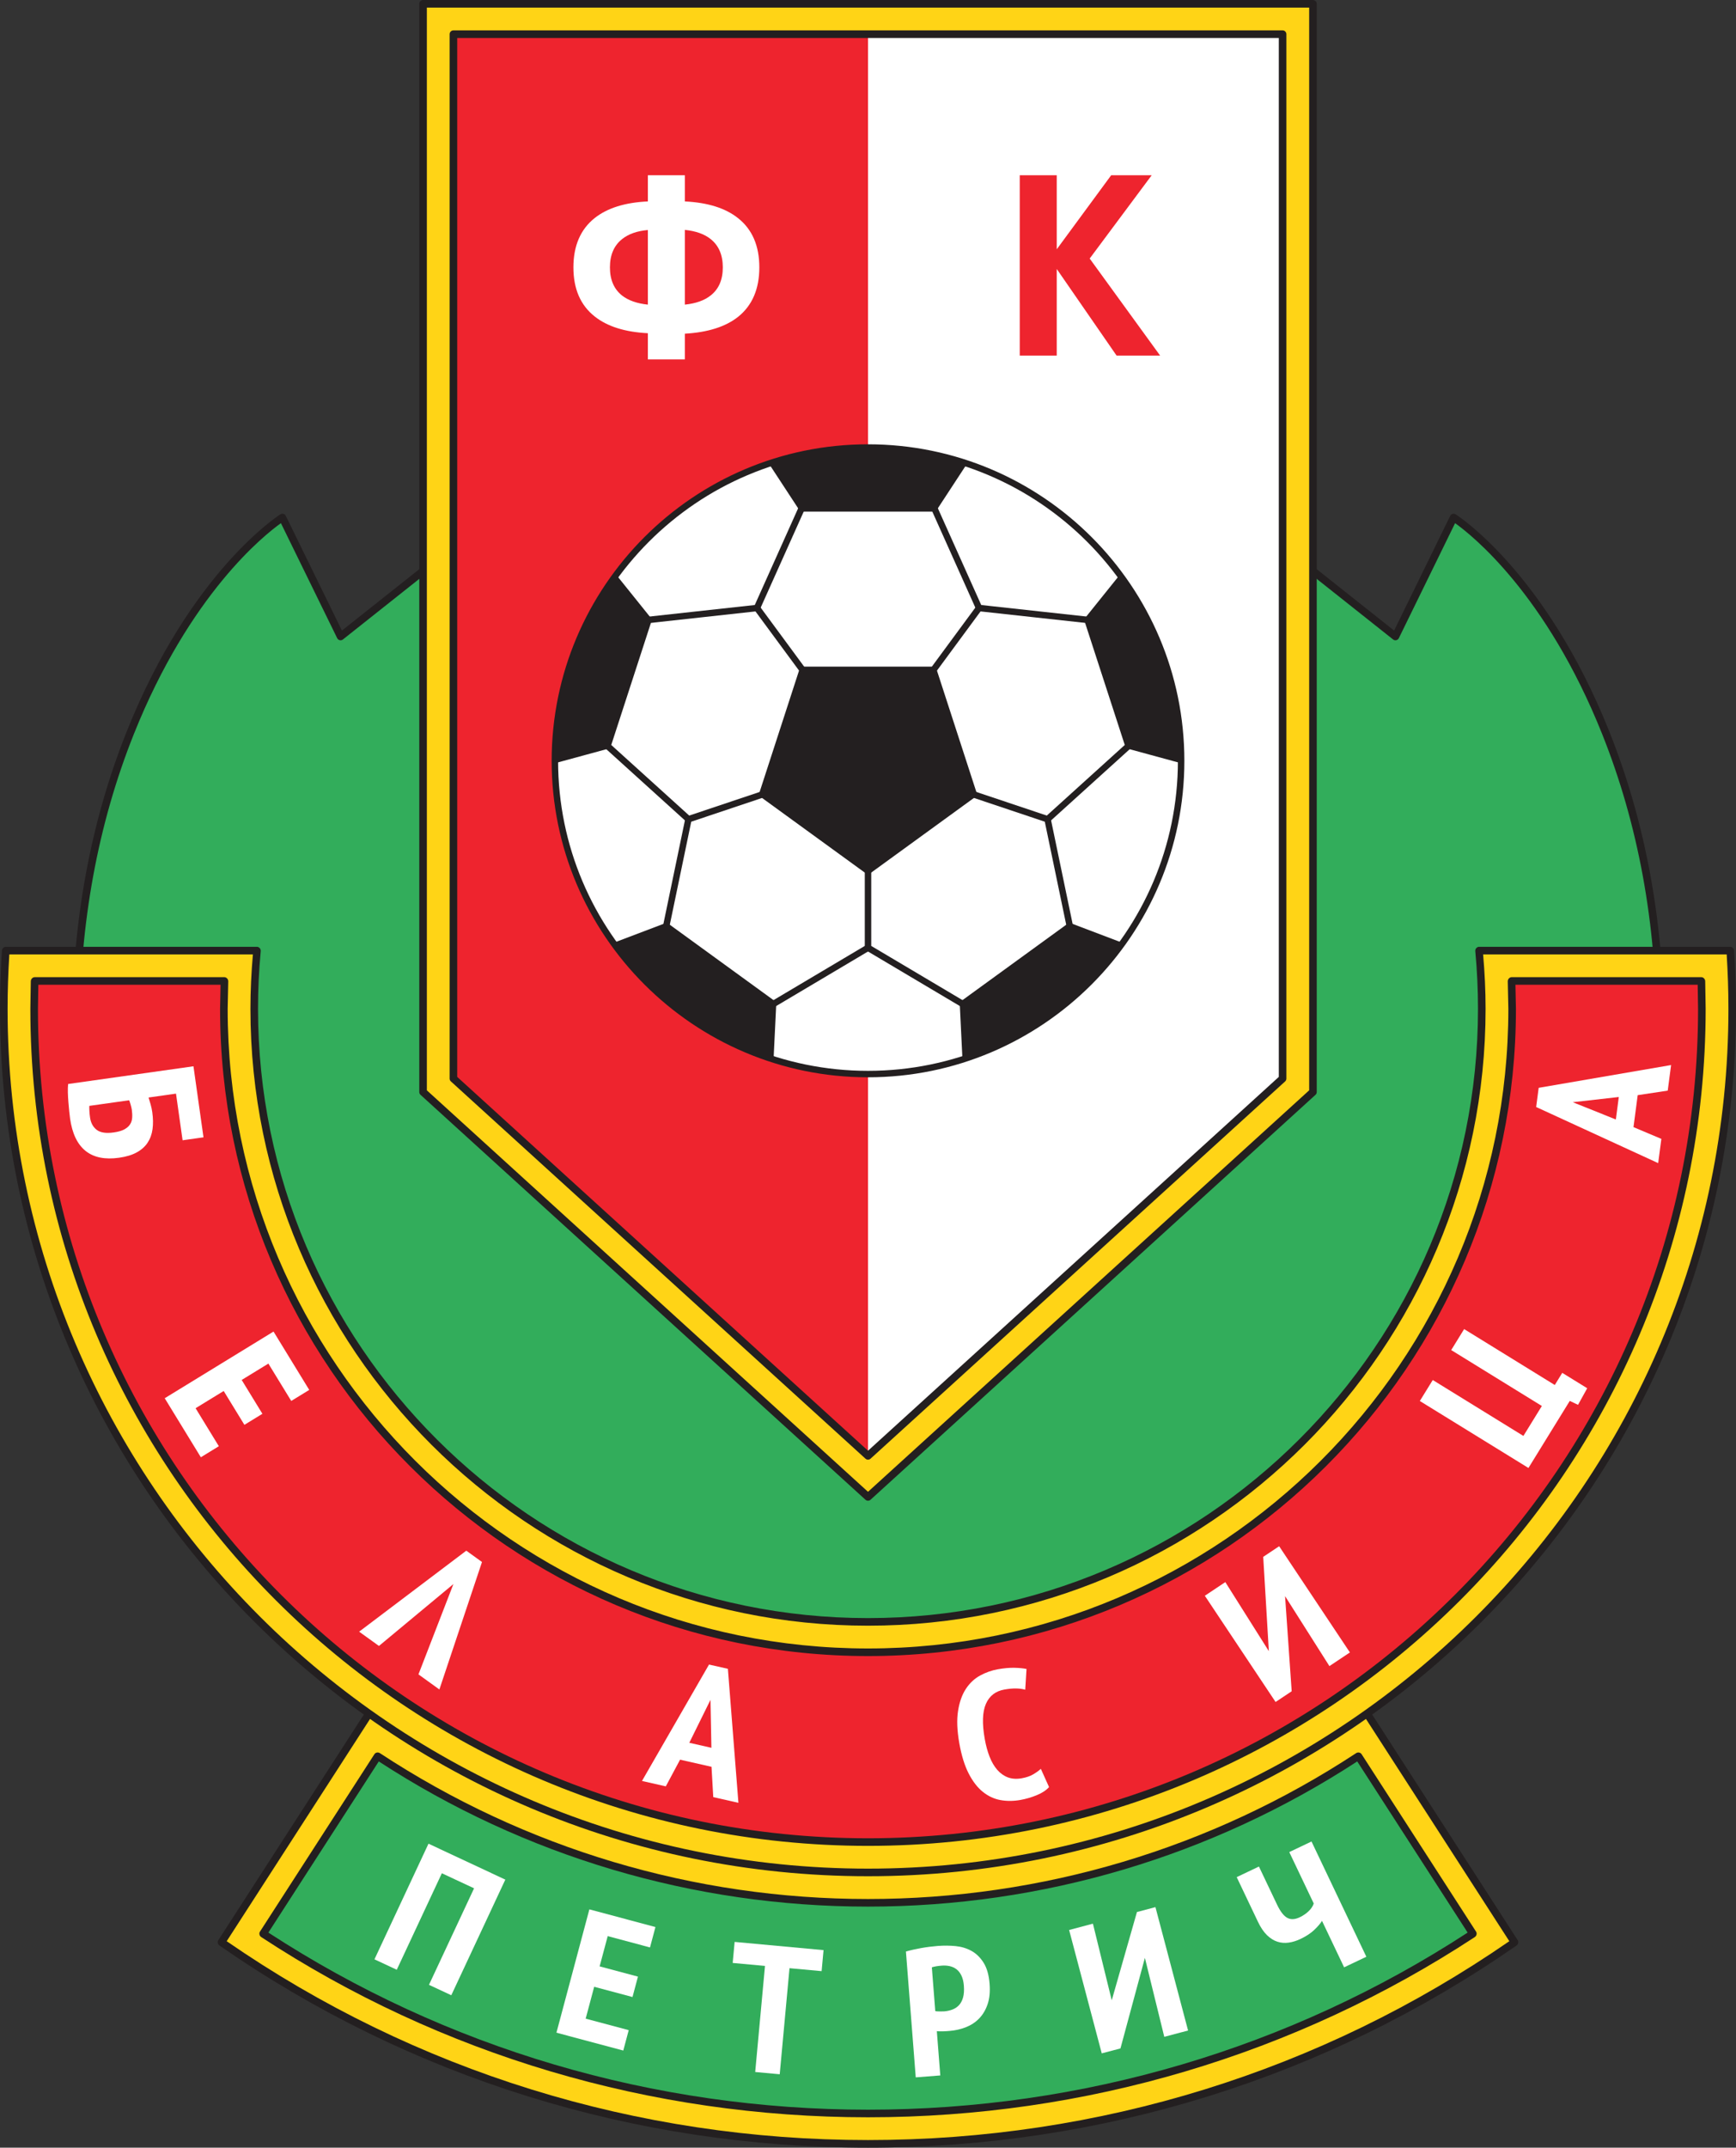 <?xml version="1.0" encoding="UTF-8"?>
<svg xmlns="http://www.w3.org/2000/svg" xmlns:xlink="http://www.w3.org/1999/xlink" width="494.8pt" height="611.87pt" viewBox="0 0 494.8 611.87" version="1.1">
<rect x="0" y="0" width="494.8" height="611.87" fill="#333333" stroke="none"/>
<defs>
<clipPath id="clip1">
  <path d="M 0 269 L 494.801 269 L 494.801 535 L 0 535 Z M 0 269 "/>
</clipPath>
<clipPath id="clip2">
  <path d="M 62 487 L 433 487 L 433 611.871 L 62 611.871 Z M 62 487 "/>
</clipPath>
</defs>
<g id="surface1">
<path style=" stroke:none;fill-rule:nonzero;fill:rgb(100%,83.099%,8.6%);fill-opacity:1;" d="M 247.402 610.789 C 314.203 610.789 377.914 590.703 431.629 553.395 L 431.676 553.355 L 389.691 488.293 L 389.652 488.309 C 349.477 516.746 300.391 533.461 247.402 533.461 C 194.41 533.461 145.328 516.746 105.148 488.309 L 105.113 488.293 L 63.129 553.355 L 63.172 553.395 C 116.891 590.703 180.602 610.789 247.402 610.789 "/>
<path style=" stroke:none;fill-rule:nonzero;fill:rgb(19.6%,67.799%,35.699%);fill-opacity:1;" d="M 247.402 524.809 C 122.902 524.809 21.617 420.902 21.617 293.18 C 21.617 263.387 26.75 234.742 37.16 208.707 C 55.473 162.898 80.492 147.449 80.492 147.449 L 97.074 181.336 L 128.438 156.461 L 366.367 156.461 L 397.73 181.336 L 414.312 147.449 C 414.312 147.449 439.328 162.898 457.645 208.707 C 468.055 234.742 473.188 263.387 473.188 293.18 C 473.188 420.902 371.898 524.809 247.402 524.809 "/>
<path style=" stroke:none;fill-rule:nonzero;fill:rgb(13.699%,12.199%,12.5%);fill-opacity:1;" d="M 414.012 146.41 C 413.719 146.492 413.477 146.699 413.34 146.973 C 413.34 146.973 398.449 177.406 397.352 179.652 C 395.383 178.094 367.039 155.613 367.039 155.613 C 366.848 155.461 366.609 155.379 366.367 155.379 L 128.438 155.379 C 128.191 155.379 127.957 155.461 127.766 155.613 C 127.766 155.613 99.422 178.094 97.453 179.652 C 96.355 177.406 81.461 146.973 81.461 146.973 C 81.328 146.699 81.082 146.492 80.789 146.41 C 80.496 146.324 80.184 146.367 79.922 146.527 C 79.668 146.684 54.391 162.695 36.156 208.305 C 25.793 234.23 20.535 262.785 20.535 293.18 C 20.535 421.496 122.309 525.891 247.402 525.891 C 372.496 525.891 474.27 421.496 474.27 293.18 C 474.27 262.785 469.012 234.23 458.648 208.305 C 440.41 162.695 415.133 146.684 414.883 146.527 C 414.621 146.367 414.305 146.324 414.012 146.41 M 22.699 293.18 C 22.699 263.062 27.902 234.777 38.164 209.109 C 54.113 169.211 75.359 152.406 80.07 149.051 C 81.098 151.152 96.102 181.812 96.102 181.812 C 96.246 182.105 96.516 182.316 96.836 182.391 C 97.156 182.465 97.488 182.387 97.746 182.184 C 97.746 182.184 128.234 158.004 128.812 157.543 C 129.562 157.543 365.238 157.543 365.988 157.543 C 366.57 158.004 397.059 182.184 397.059 182.184 C 397.316 182.387 397.648 182.465 397.969 182.391 C 398.289 182.316 398.559 182.105 398.703 181.812 C 398.703 181.812 413.703 151.152 414.734 149.051 C 419.445 152.406 440.688 169.211 456.641 209.109 C 466.902 234.777 472.105 263.062 472.105 293.18 C 472.105 420.305 371.305 523.727 247.402 523.727 C 123.5 523.727 22.699 420.305 22.699 293.18 "/>
<path style=" stroke:none;fill-rule:nonzero;fill:rgb(19.6%,67.799%,35.699%);fill-opacity:1;" d="M 247.402 602.137 C 309.562 602.137 368.973 584.27 419.758 550.965 L 419.809 550.922 L 387.168 500.336 L 387.125 500.379 C 346.969 526.754 298.949 542.113 247.402 542.113 C 195.855 542.113 147.832 526.754 107.68 500.379 L 107.637 500.336 L 74.996 550.922 L 75.043 550.965 C 125.832 584.27 185.242 602.137 247.402 602.137 "/>
<path style=" stroke:none;fill-rule:nonzero;fill:rgb(13.699%,12.199%,12.5%);fill-opacity:1;" d="M 386.531 499.473 C 345.145 526.66 297.035 541.031 247.402 541.031 C 197.77 541.031 149.66 526.66 108.273 499.473 C 108.031 499.316 107.715 499.238 107.434 499.301 C 107.152 499.359 106.883 499.508 106.73 499.75 L 74.086 550.336 C 73.766 550.836 73.953 551.543 74.449 551.871 C 125.68 585.461 185.484 603.219 247.402 603.219 C 309.32 603.219 369.125 585.461 420.352 551.871 C 420.852 551.543 421.039 550.836 420.719 550.336 L 388.074 499.75 C 387.922 499.508 387.652 499.359 387.371 499.301 C 387.086 499.238 386.77 499.316 386.531 499.473 M 386.844 501.832 C 387.953 503.555 417.199 548.875 418.312 550.598 C 367.625 583.602 308.555 601.055 247.402 601.055 C 186.246 601.055 127.18 583.602 76.492 550.598 C 77.605 548.875 106.848 503.555 107.961 501.832 C 149.504 528.887 197.691 543.195 247.402 543.195 C 297.109 543.195 345.301 528.887 386.844 501.832 "/>
<path style=" stroke:none;fill-rule:nonzero;fill:rgb(100%,100%,100%);fill-opacity:1;" d="M 135.121 537.984 L 125.938 533.695 L 113.086 561.188 L 106.73 558.215 L 122.129 525.27 L 144.027 535.508 L 128.629 568.453 L 122.27 565.48 L 135.121 537.984 "/>
<path style=" stroke:none;fill-rule:nonzero;fill:rgb(100%,100%,100%);fill-opacity:1;" d="M 167.984 543.984 L 186.816 549.016 L 185.266 554.828 L 173.211 551.605 L 170.906 560.227 L 181.832 563.145 L 180.277 568.957 L 169.355 566.039 L 166.93 575.117 L 179.199 578.395 L 177.648 584.203 L 158.598 579.117 L 167.984 543.984 "/>
<path style=" stroke:none;fill-rule:nonzero;fill:rgb(100%,100%,100%);fill-opacity:1;" d="M 234.18 561.582 L 225.027 560.742 L 222.238 590.961 L 215.25 590.316 L 218.039 560.094 L 208.832 559.246 L 209.387 553.254 L 234.73 555.594 L 234.18 561.582 "/>
<path style=" stroke:none;fill-rule:nonzero;fill:rgb(100%,100%,100%);fill-opacity:1;" d="M 258.211 555.996 C 259.52 555.617 260.965 555.289 262.543 555.008 C 264.125 554.727 265.711 554.527 267.301 554.402 C 269.004 554.27 270.691 554.285 272.359 554.445 C 274.031 554.609 275.547 555.07 276.91 555.824 C 278.27 556.582 279.422 557.707 280.359 559.203 C 281.297 560.703 281.863 562.699 282.055 565.203 C 282.234 567.465 282.039 569.414 281.477 571.043 C 280.918 572.672 280.102 574.031 279.031 575.117 C 277.961 576.199 276.691 577.023 275.23 577.586 C 273.766 578.148 272.234 578.492 270.645 578.617 C 270.496 578.629 270.254 578.645 269.922 578.672 C 269.59 578.699 269.238 578.719 268.863 578.73 C 268.492 578.742 268.133 578.742 267.777 578.734 C 267.422 578.73 267.168 578.715 267.02 578.691 L 268.004 591.297 L 261.008 591.844 L 258.211 555.996 M 266.574 572.977 C 266.801 573.027 267.223 573.059 267.836 573.062 C 268.453 573.066 268.871 573.059 269.094 573.043 C 269.906 572.98 270.676 572.812 271.398 572.547 C 272.125 572.281 272.754 571.875 273.289 571.324 C 273.82 570.773 274.219 570.039 274.484 569.125 C 274.746 568.211 274.828 567.078 274.723 565.719 C 274.633 564.57 274.398 563.609 274.02 562.832 C 273.645 562.055 273.168 561.453 272.594 561.023 C 272.02 560.594 271.375 560.305 270.656 560.148 C 269.938 559.996 269.188 559.949 268.41 560.012 C 267.262 560.098 266.324 560.262 265.598 560.492 L 266.574 572.977 "/>
<path style=" stroke:none;fill-rule:nonzero;fill:rgb(100%,100%,100%);fill-opacity:1;" d="M 326.32 557.801 L 319.355 583.602 L 314.023 585.008 L 304.723 549.855 L 311.508 548.059 L 316.871 569.895 L 324.055 544.738 L 329.328 543.344 L 338.629 578.5 L 331.848 580.297 L 326.32 557.801 "/>
<path style=" stroke:none;fill-rule:nonzero;fill:rgb(100%,100%,100%);fill-opacity:1;" d="M 358.824 531.781 L 363.996 542.645 C 364.926 544.598 365.891 545.844 366.891 546.391 C 367.891 546.941 369.078 546.887 370.453 546.23 C 371.426 545.77 372.273 545.191 372.992 544.5 C 373.711 543.812 374.195 543.078 374.445 542.305 L 367.473 527.66 L 373.809 524.645 L 389.441 557.48 L 383.105 560.496 L 376.801 547.254 C 376.34 548.012 375.605 548.871 374.602 549.828 C 373.598 550.785 372.289 551.645 370.68 552.41 C 369.574 552.938 368.465 553.285 367.352 553.449 C 366.238 553.617 365.16 553.535 364.121 553.207 C 363.078 552.879 362.086 552.258 361.137 551.348 C 360.191 550.438 359.324 549.156 358.535 547.5 L 352.488 534.797 L 358.824 531.781 "/>
<path style=" stroke:none;fill-rule:nonzero;fill:rgb(100%,83.099%,8.6%);fill-opacity:1;" d="M 247.402 533.461 C 111.363 533.461 1.082 423.301 1.082 287.41 C 1.082 281.867 1.266 276.367 1.625 270.914 L 1.633 270.828 L 73.246 270.828 L 73.238 270.895 C 72.723 276.336 72.461 281.844 72.461 287.41 C 72.461 383.727 150.941 462.082 247.402 462.082 C 343.863 462.082 422.344 383.727 422.344 287.41 C 422.344 281.844 422.078 276.336 421.566 270.895 L 421.555 270.828 L 493.172 270.828 L 493.176 270.914 C 493.539 276.367 493.723 281.867 493.723 287.41 C 493.723 423.301 383.441 533.461 247.402 533.461 "/>
<g clip-path="url(#clip1)" clip-rule="nonzero">
<path style=" stroke:none;fill-rule:nonzero;fill:rgb(13.699%,12.199%,12.5%);fill-opacity:1;" d="M 421.555 269.746 C 421.254 269.746 420.965 269.91 420.762 270.137 C 420.559 270.359 420.461 270.695 420.492 270.996 C 421.004 276.422 421.262 281.945 421.262 287.41 C 421.262 383.129 343.27 461 247.402 461 C 151.535 461 73.543 383.129 73.543 287.41 C 73.543 281.941 73.801 276.418 74.312 270.996 C 74.344 270.695 74.246 270.359 74.043 270.137 C 73.836 269.91 73.551 269.746 73.246 269.746 L 1.633 269.746 C 1.062 269.746 0.586 270.273 0.547 270.844 C 0.184 276.324 0 281.898 0 287.41 C 0 423.68 110.984 534.543 247.402 534.543 C 383.82 534.543 494.805 423.68 494.805 287.41 C 494.805 281.898 494.621 276.324 494.258 270.844 C 494.219 270.273 493.742 269.746 493.172 269.746 L 421.555 269.746 M 492.145 271.91 C 492.465 277.051 492.641 282.258 492.641 287.41 C 492.641 422.488 382.629 532.379 247.402 532.379 C 112.176 532.379 2.164 422.488 2.164 287.41 C 2.164 282.258 2.34 277.051 2.66 271.91 C 4.625 271.91 69.859 271.91 72.082 271.91 C 71.629 277.039 71.379 282.246 71.379 287.41 C 71.379 384.32 150.344 463.164 247.402 463.164 C 344.461 463.164 423.426 384.32 423.426 287.41 C 423.426 282.25 423.176 277.043 422.723 271.91 C 424.945 271.91 490.18 271.91 492.145 271.91 "/>
</g>
<path style=" stroke:none;fill-rule:nonzero;fill:rgb(93.3%,14.099%,17.999%);fill-opacity:1;" d="M 247.402 524.809 C 378.453 524.809 485.07 418.312 485.07 287.41 C 485.07 284.793 485.027 282.184 484.941 279.586 L 484.926 279.48 L 430.82 279.48 L 430.828 279.562 C 430.938 282.164 430.996 284.781 430.996 287.41 C 430.996 388.496 348.637 470.734 247.402 470.734 C 146.168 470.734 63.809 388.496 63.809 287.41 C 63.809 284.781 63.863 282.164 63.977 279.562 L 63.98 279.48 L 9.879 279.48 L 9.863 279.586 C 9.777 282.184 9.734 284.793 9.734 287.41 C 9.734 418.312 116.352 524.809 247.402 524.809 "/>
<path style=" stroke:none;fill-rule:nonzero;fill:rgb(13.699%,12.199%,12.5%);fill-opacity:1;" d="M 430.82 278.398 C 430.531 278.398 430.254 278.57 430.051 278.777 C 429.848 278.984 429.742 279.32 429.746 279.609 L 429.914 287.41 C 429.914 387.898 348.039 469.652 247.402 469.652 C 146.766 469.652 64.891 387.898 64.891 287.41 L 65.055 279.609 C 65.062 279.316 64.953 278.984 64.75 278.777 C 64.547 278.57 64.273 278.398 63.98 278.398 L 9.879 278.398 C 9.289 278.398 8.789 278.961 8.781 279.547 L 8.652 287.41 C 8.652 418.91 115.754 525.891 247.402 525.891 C 379.051 525.891 486.152 418.91 486.152 287.41 L 486.023 279.547 C 486.016 278.961 485.516 278.398 484.926 278.398 L 430.82 278.398 M 483.879 280.562 C 483.898 282.023 483.988 287.41 483.988 287.41 C 483.988 417.719 377.855 523.727 247.402 523.727 C 116.949 523.727 10.816 417.719 10.816 287.41 C 10.816 287.41 10.902 282.023 10.926 280.562 C 12.902 280.562 60.785 280.562 62.871 280.562 C 62.84 282.137 62.727 287.41 62.727 287.41 C 62.727 389.094 145.57 471.816 247.402 471.816 C 349.23 471.816 432.078 389.094 432.078 287.41 C 432.078 287.41 431.965 282.137 431.93 280.562 C 434.016 280.562 481.898 280.562 483.879 280.562 "/>
<path style=" stroke:none;fill-rule:nonzero;fill:rgb(100%,100%,100%);fill-opacity:1;" d="M 124.188 308.953 L 124.188 3.969 L 370.051 3.969 L 370.051 308.953 L 247.402 418.543 L 124.188 308.953 "/>
<g clip-path="url(#clip2)" clip-rule="nonzero">
<path style=" stroke:none;fill-rule:nonzero;fill:rgb(13.699%,12.199%,12.5%);fill-opacity:1;" d="M 389.105 487.383 C 388.785 487.59 388.609 487.938 388.609 488.293 C 388.609 488.496 388.664 488.699 388.781 488.879 C 388.781 488.879 429.074 551.316 430.191 553.051 C 376.492 590.109 313.312 609.707 247.402 609.707 C 181.492 609.707 118.312 590.109 64.613 553.051 C 65.73 551.316 106.02 488.879 106.02 488.879 C 106.137 488.699 106.195 488.496 106.195 488.293 C 106.195 487.938 106.02 487.59 105.699 487.383 C 105.195 487.059 104.527 487.203 104.203 487.707 L 62.219 552.77 C 61.902 553.262 62.078 553.949 62.555 554.281 C 116.797 591.957 180.715 611.871 247.402 611.871 C 314.09 611.871 378.008 591.957 432.246 554.281 C 432.727 553.949 432.902 553.262 432.586 552.77 L 390.602 487.707 C 390.277 487.203 389.609 487.059 389.105 487.383 "/>
</g>
<path style=" stroke:none;fill-rule:nonzero;fill:rgb(93.3%,14.099%,17.999%);fill-opacity:1;" d="M 247.402 3.969 L 247.402 418.543 L 124.91 308.23 L 125.629 4.691 L 247.402 3.969 "/>
<path style=" stroke:none;fill-rule:nonzero;fill:rgb(100%,83.099%,8.6%);fill-opacity:1;" d="M 120.582 311.117 L 120.582 1.086 L 374.223 1.086 L 374.223 311.117 L 247.402 426.477 L 120.582 311.117 M 129.234 9.738 C 129.234 25.883 129.234 300.035 129.234 307.289 C 134.391 311.98 237.051 405.363 247.402 414.781 C 257.754 405.363 360.414 311.98 365.57 307.289 C 365.57 300.035 365.57 25.883 365.57 9.738 C 349.996 9.738 144.809 9.738 129.234 9.738 "/>
<path style=" stroke:none;fill-rule:nonzero;fill:rgb(13.699%,12.199%,12.5%);fill-opacity:1;" d="M 120.582 0.004 C 119.984 0.004 119.504 0.488 119.504 1.086 L 119.504 311.117 C 119.504 311.422 119.629 311.711 119.855 311.914 L 246.676 427.277 C 247.086 427.652 247.719 427.652 248.129 427.277 L 374.949 311.914 C 375.176 311.711 375.301 311.422 375.301 311.117 L 375.301 1.086 C 375.301 0.488 374.816 0.004 374.223 0.004 L 120.582 0.004 M 373.141 2.168 C 373.141 4.312 373.141 309.688 373.141 310.637 C 372.441 311.273 248.836 423.711 247.402 425.016 C 245.965 423.711 122.363 311.273 121.664 310.637 C 121.664 309.688 121.664 4.312 121.664 2.168 C 123.801 2.168 371.004 2.168 373.141 2.168 "/>
<path style=" stroke:none;fill-rule:nonzero;fill:rgb(13.699%,12.199%,12.5%);fill-opacity:1;" d="M 129.234 8.656 C 128.637 8.656 128.152 9.141 128.152 9.738 L 128.152 307.289 C 128.152 307.594 128.281 307.887 128.508 308.09 L 246.676 415.578 C 247.086 415.957 247.719 415.957 248.129 415.578 L 366.297 308.09 C 366.523 307.887 366.648 307.594 366.648 307.289 L 366.648 9.738 C 366.648 9.141 366.164 8.656 365.57 8.656 L 129.234 8.656 M 364.488 10.82 C 364.488 12.965 364.488 305.863 364.488 306.812 C 363.789 307.445 248.824 412.023 247.402 413.316 C 245.969 412.016 131.008 307.438 130.316 306.812 C 130.316 305.863 130.316 12.965 130.316 10.82 C 132.449 10.82 362.355 10.82 364.488 10.82 "/>
<path style=" stroke:none;fill-rule:nonzero;fill:rgb(100%,100%,100%);fill-opacity:1;" d="M 336.652 216.754 C 336.652 266.043 296.695 306.004 247.402 306.004 C 198.109 306.004 158.152 266.043 158.152 216.754 C 158.152 167.461 198.109 127.504 247.402 127.504 C 296.695 127.504 336.652 167.461 336.652 216.754 "/>
<path style=" stroke:none;fill-rule:nonzero;fill:rgb(13.699%,12.199%,12.5%);fill-opacity:1;" d="M 157.234 216.754 C 157.234 266.473 197.684 306.922 247.402 306.922 C 297.121 306.922 337.57 266.473 337.57 216.754 C 337.57 167.031 297.121 126.582 247.402 126.582 C 197.684 126.582 157.234 167.031 157.234 216.754 M 159.07 216.754 C 159.07 168.047 198.695 128.422 247.402 128.422 C 296.109 128.422 335.73 168.047 335.73 216.754 C 335.73 265.461 296.109 305.086 247.402 305.086 C 198.695 305.086 159.07 265.461 159.07 216.754 "/>
<path style=" stroke:none;fill-rule:nonzero;fill:rgb(13.699%,12.199%,12.5%);fill-opacity:1;" d="M 246.484 244.469 L 246.484 270.543 L 277.68 289.059 L 278.617 287.477 C 278.617 287.477 249.195 270.016 248.32 269.496 C 248.32 268.492 248.32 244.469 248.32 244.469 L 246.484 244.469 "/>
<path style=" stroke:none;fill-rule:nonzero;fill:rgb(13.699%,12.199%,12.5%);fill-opacity:1;" d="M 228.109 189.922 L 216.195 226.605 L 247.398 249.27 L 278.598 226.605 L 266.684 189.922 L 228.109 189.922 "/>
<path style=" stroke:none;fill-rule:nonzero;fill:rgb(13.699%,12.199%,12.5%);fill-opacity:1;" d="M 219.105 132.016 L 228.109 145.762 L 266.684 145.762 L 275.617 132.121 C 275.617 132.121 264.629 127.441 248.496 127.441 C 232.363 127.441 219.105 132.016 219.105 132.016 "/>
<path style=" stroke:none;fill-rule:nonzero;fill:rgb(13.699%,12.199%,12.5%);fill-opacity:1;" d="M 319.199 163.723 L 308.957 176.469 L 320.879 213.152 L 336.617 217.438 C 336.617 217.438 337.09 203.324 331.863 188.004 C 326.637 172.684 319.199 163.723 319.199 163.723 "/>
<path style=" stroke:none;fill-rule:nonzero;fill:rgb(13.699%,12.199%,12.5%);fill-opacity:1;" d="M 274.324 301.832 L 273.531 285.52 L 304.738 262.848 L 319.871 268.59 C 319.871 268.59 313.566 278.852 300.59 288.223 C 287.609 297.598 274.324 301.832 274.324 301.832 "/>
<path style=" stroke:none;fill-rule:nonzero;fill:rgb(13.699%,12.199%,12.5%);fill-opacity:1;" d="M 278.309 172.68 L 264.43 191.516 L 265.91 192.605 C 265.91 192.605 278.875 175.008 279.477 174.195 C 280.492 174.309 311.035 177.652 311.035 177.652 L 311.234 175.824 L 278.621 172.254 L 278.309 172.68 "/>
<path style=" stroke:none;fill-rule:nonzero;fill:rgb(13.699%,12.199%,12.5%);fill-opacity:1;" d="M 264.512 143.047 L 278.211 173.602 L 279.887 172.848 L 266.188 142.297 L 264.512 143.047 "/>
<path style=" stroke:none;fill-rule:nonzero;fill:rgb(13.699%,12.199%,12.5%);fill-opacity:1;" d="M 276.055 226.82 C 276.055 226.82 296.832 233.785 297.789 234.105 C 297.996 235.105 304.254 265.188 304.254 265.188 L 306.051 264.812 L 299.371 232.695 L 276.637 225.078 L 276.055 226.82 "/>
<path style=" stroke:none;fill-rule:nonzero;fill:rgb(13.699%,12.199%,12.5%);fill-opacity:1;" d="M 297.965 232.719 L 299.195 234.082 L 324.02 211.613 L 322.789 210.25 L 297.965 232.719 "/>
<path style=" stroke:none;fill-rule:nonzero;fill:rgb(13.699%,12.199%,12.5%);fill-opacity:1;" d="M 216.188 287.477 L 217.125 289.059 L 247.871 270.809 L 246.934 269.227 L 216.188 287.477 "/>
<path style=" stroke:none;fill-rule:nonzero;fill:rgb(13.699%,12.199%,12.5%);fill-opacity:1;" d="M 175.605 163.723 L 185.848 176.469 L 173.926 213.152 L 158.188 217.438 C 158.188 217.438 157.715 203.324 162.941 188.004 C 168.168 172.684 175.605 163.723 175.605 163.723 "/>
<path style=" stroke:none;fill-rule:nonzero;fill:rgb(13.699%,12.199%,12.5%);fill-opacity:1;" d="M 220.48 301.832 L 221.273 285.52 L 190.066 262.848 L 174.93 268.59 C 174.93 268.59 181.238 278.852 194.215 288.223 C 207.191 297.598 220.48 301.832 220.48 301.832 "/>
<path style=" stroke:none;fill-rule:nonzero;fill:rgb(13.699%,12.199%,12.5%);fill-opacity:1;" d="M 215.652 172.312 L 183.57 175.824 L 183.77 177.652 C 183.77 177.652 214.309 174.309 215.328 174.195 C 215.93 175.008 228.895 192.605 228.895 192.605 L 230.375 191.516 L 216.18 172.254 L 215.652 172.312 "/>
<path style=" stroke:none;fill-rule:nonzero;fill:rgb(13.699%,12.199%,12.5%);fill-opacity:1;" d="M 214.914 172.848 L 216.594 173.602 L 230.293 143.047 L 228.613 142.297 L 214.914 172.848 "/>
<path style=" stroke:none;fill-rule:nonzero;fill:rgb(13.699%,12.199%,12.5%);fill-opacity:1;" d="M 195.934 232.527 L 195.43 232.695 L 188.754 264.812 L 190.551 265.188 C 190.551 265.188 196.809 235.105 197.016 234.105 C 197.973 233.785 218.75 226.82 218.75 226.82 L 218.164 225.078 L 195.934 232.527 "/>
<path style=" stroke:none;fill-rule:nonzero;fill:rgb(13.699%,12.199%,12.5%);fill-opacity:1;" d="M 170.781 211.613 L 195.605 234.082 L 196.84 232.719 L 172.016 210.25 L 170.781 211.613 "/>
<path style=" stroke:none;fill-rule:nonzero;fill:rgb(100%,100%,100%);fill-opacity:1;" d="M 195.203 49.934 L 195.203 57.387 C 201.73 57.711 206.777 59.293 210.348 62.141 C 214.398 65.336 216.426 70.016 216.426 76.18 C 216.426 82.352 214.398 87.055 210.348 90.289 C 206.777 93.102 201.73 94.695 195.203 95.07 L 195.203 102.387 L 184.656 102.387 L 184.656 94.934 C 178.164 94.609 173.121 93.027 169.523 90.18 C 165.465 86.988 163.434 82.32 163.434 76.18 C 163.434 70.016 165.465 65.32 169.523 62.105 C 173.121 59.258 178.164 57.684 184.656 57.387 L 184.656 49.934 L 195.203 49.934 M 184.656 65.531 C 181.551 65.805 179.098 66.676 177.289 68.137 C 174.988 69.973 173.844 72.656 173.844 76.18 C 173.844 79.691 174.988 82.363 177.289 84.191 C 179.098 85.602 181.551 86.465 184.656 86.789 L 184.656 65.531 M 202.582 68.137 C 200.805 66.699 198.344 65.816 195.203 65.496 L 195.203 86.789 C 198.344 86.465 200.805 85.59 202.582 84.156 C 204.871 82.352 206.016 79.691 206.016 76.18 C 206.016 72.656 204.871 69.977 202.582 68.137 "/>
<path style=" stroke:none;fill-rule:nonzero;fill:rgb(93.3%,14.099%,17.999%);fill-opacity:1;" d="M 301.195 76.633 L 301.195 101.305 L 290.652 101.305 L 290.652 49.934 L 301.195 49.934 L 301.195 71.023 L 316.707 49.934 L 328.254 49.934 L 310.586 73.66 L 330.66 101.305 L 318.25 101.305 L 301.195 76.633 "/>
<path style=" stroke:none;fill-rule:nonzero;fill:rgb(100%,100%,100%);fill-opacity:1;" d="M 55.141 303.785 L 58 324.027 L 52.043 324.867 L 50.164 311.578 L 42.34 312.684 C 42.52 313.219 42.715 313.867 42.926 314.625 C 43.141 315.383 43.297 316.129 43.402 316.863 C 43.652 318.629 43.676 320.238 43.477 321.691 C 43.281 323.145 42.812 324.426 42.078 325.547 C 41.344 326.66 40.312 327.586 38.98 328.316 C 37.648 329.051 35.969 329.559 33.941 329.844 C 29.891 330.418 26.699 329.762 24.367 327.879 C 22.035 325.996 20.57 322.922 19.969 318.656 C 19.895 318.141 19.82 317.477 19.738 316.664 C 19.656 315.848 19.578 314.98 19.5 314.051 C 19.422 313.125 19.371 312.203 19.344 311.289 C 19.32 310.375 19.344 309.555 19.418 308.832 L 55.141 303.785 M 25.66 318.359 C 25.875 319.902 26.508 321.078 27.555 321.887 C 28.602 322.695 30.219 322.945 32.398 322.637 C 33.703 322.453 34.719 322.16 35.453 321.758 C 36.184 321.352 36.727 320.871 37.078 320.316 C 37.43 319.762 37.629 319.133 37.672 318.43 C 37.719 317.734 37.684 316.977 37.57 316.168 C 37.512 315.766 37.395 315.266 37.223 314.672 C 37.051 314.074 36.91 313.672 36.809 313.465 L 25.461 315.066 C 25.438 315.406 25.445 315.895 25.48 316.527 C 25.516 317.16 25.574 317.77 25.66 318.359 "/>
<path style=" stroke:none;fill-rule:nonzero;fill:rgb(100%,100%,100%);fill-opacity:1;" d="M 77.961 379.363 L 88.141 395.988 L 83.012 399.133 L 76.496 388.492 L 68.887 393.152 L 74.793 402.793 L 69.66 405.938 L 63.758 396.297 L 55.746 401.203 L 62.375 412.031 L 57.246 415.176 L 46.949 398.359 L 77.961 379.363 "/>
<path style=" stroke:none;fill-rule:nonzero;fill:rgb(100%,100%,100%);fill-opacity:1;" d="M 129.23 451.305 L 108.012 468.934 L 102.363 464.867 L 132.902 441.793 L 137.379 445.016 L 125.234 481.332 L 119.27 477.035 L 129.23 451.305 "/>
<path style=" stroke:none;fill-rule:nonzero;fill:rgb(100%,100%,100%);fill-opacity:1;" d="M 202.797 503.363 L 193.836 501.336 L 189.77 508.938 L 182.98 507.398 L 202.086 474.234 L 207.465 475.449 L 210.465 513.625 L 203.297 512.004 L 202.797 503.363 M 196.465 496.523 L 202.766 497.949 L 202.504 484.289 L 196.465 496.523 "/>
<path style=" stroke:none;fill-rule:nonzero;fill:rgb(100%,100%,100%);fill-opacity:1;" d="M 299.004 509.141 C 298.184 510.062 297.012 510.836 295.48 511.457 C 293.949 512.082 292.398 512.535 290.828 512.812 C 288.855 513.16 286.961 513.172 285.148 512.844 C 283.336 512.516 281.66 511.73 280.121 510.492 C 278.582 509.254 277.238 507.508 276.082 505.254 C 274.926 502.996 274.043 500.133 273.426 496.656 C 272.785 493.047 272.664 489.977 273.066 487.445 C 273.465 484.914 274.207 482.824 275.293 481.172 C 276.375 479.52 277.727 478.254 279.34 477.371 C 280.953 476.488 282.641 475.891 284.398 475.578 C 286.188 475.262 287.777 475.121 289.16 475.156 C 290.539 475.191 291.684 475.305 292.582 475.492 L 292.215 481.398 C 291.465 481.184 290.602 481.066 289.637 481.047 C 288.672 481.027 287.547 481.129 286.27 481.355 C 283.746 481.801 281.988 483.168 281 485.453 C 280.008 487.738 279.902 491.062 280.676 495.426 C 281.008 497.301 281.465 498.984 282.051 500.48 C 282.637 501.977 283.367 503.227 284.242 504.23 C 285.121 505.234 286.133 505.953 287.285 506.383 C 288.434 506.809 289.742 506.895 291.203 506.637 C 292.484 506.41 293.551 506.051 294.406 505.559 C 295.262 505.066 296.016 504.531 296.668 503.953 L 299.004 509.141 "/>
<path style=" stroke:none;fill-rule:nonzero;fill:rgb(100%,100%,100%);fill-opacity:1;" d="M 366.273 454.742 L 368.16 481.84 L 363.57 484.898 L 343.406 454.637 L 349.246 450.746 L 361.648 470.414 L 360.047 443.551 L 364.586 440.523 L 384.754 470.785 L 378.914 474.676 L 366.273 454.742 "/>
<path style=" stroke:none;fill-rule:nonzero;fill:rgb(100%,100%,100%);fill-opacity:1;" d="M 452.391 395.512 L 449.777 400.238 L 447.422 399.121 L 435.641 418.227 L 404.684 399.145 L 408.371 393.168 L 434.203 409.098 L 439.465 400.566 L 413.629 384.637 L 417.312 378.66 L 443.148 394.59 L 445.281 391.129 L 452.391 395.512 "/>
<path style=" stroke:none;fill-rule:nonzero;fill:rgb(100%,100%,100%);fill-opacity:1;" d="M 466.781 312.012 L 465.582 321.121 L 473.527 324.473 L 472.617 331.375 L 437.84 315.391 L 438.559 309.922 L 476.301 303.434 L 475.34 310.723 L 466.781 312.012 M 460.555 318.941 L 461.395 312.539 L 448.273 314.023 L 460.555 318.941 "/>
</g>
</svg>

